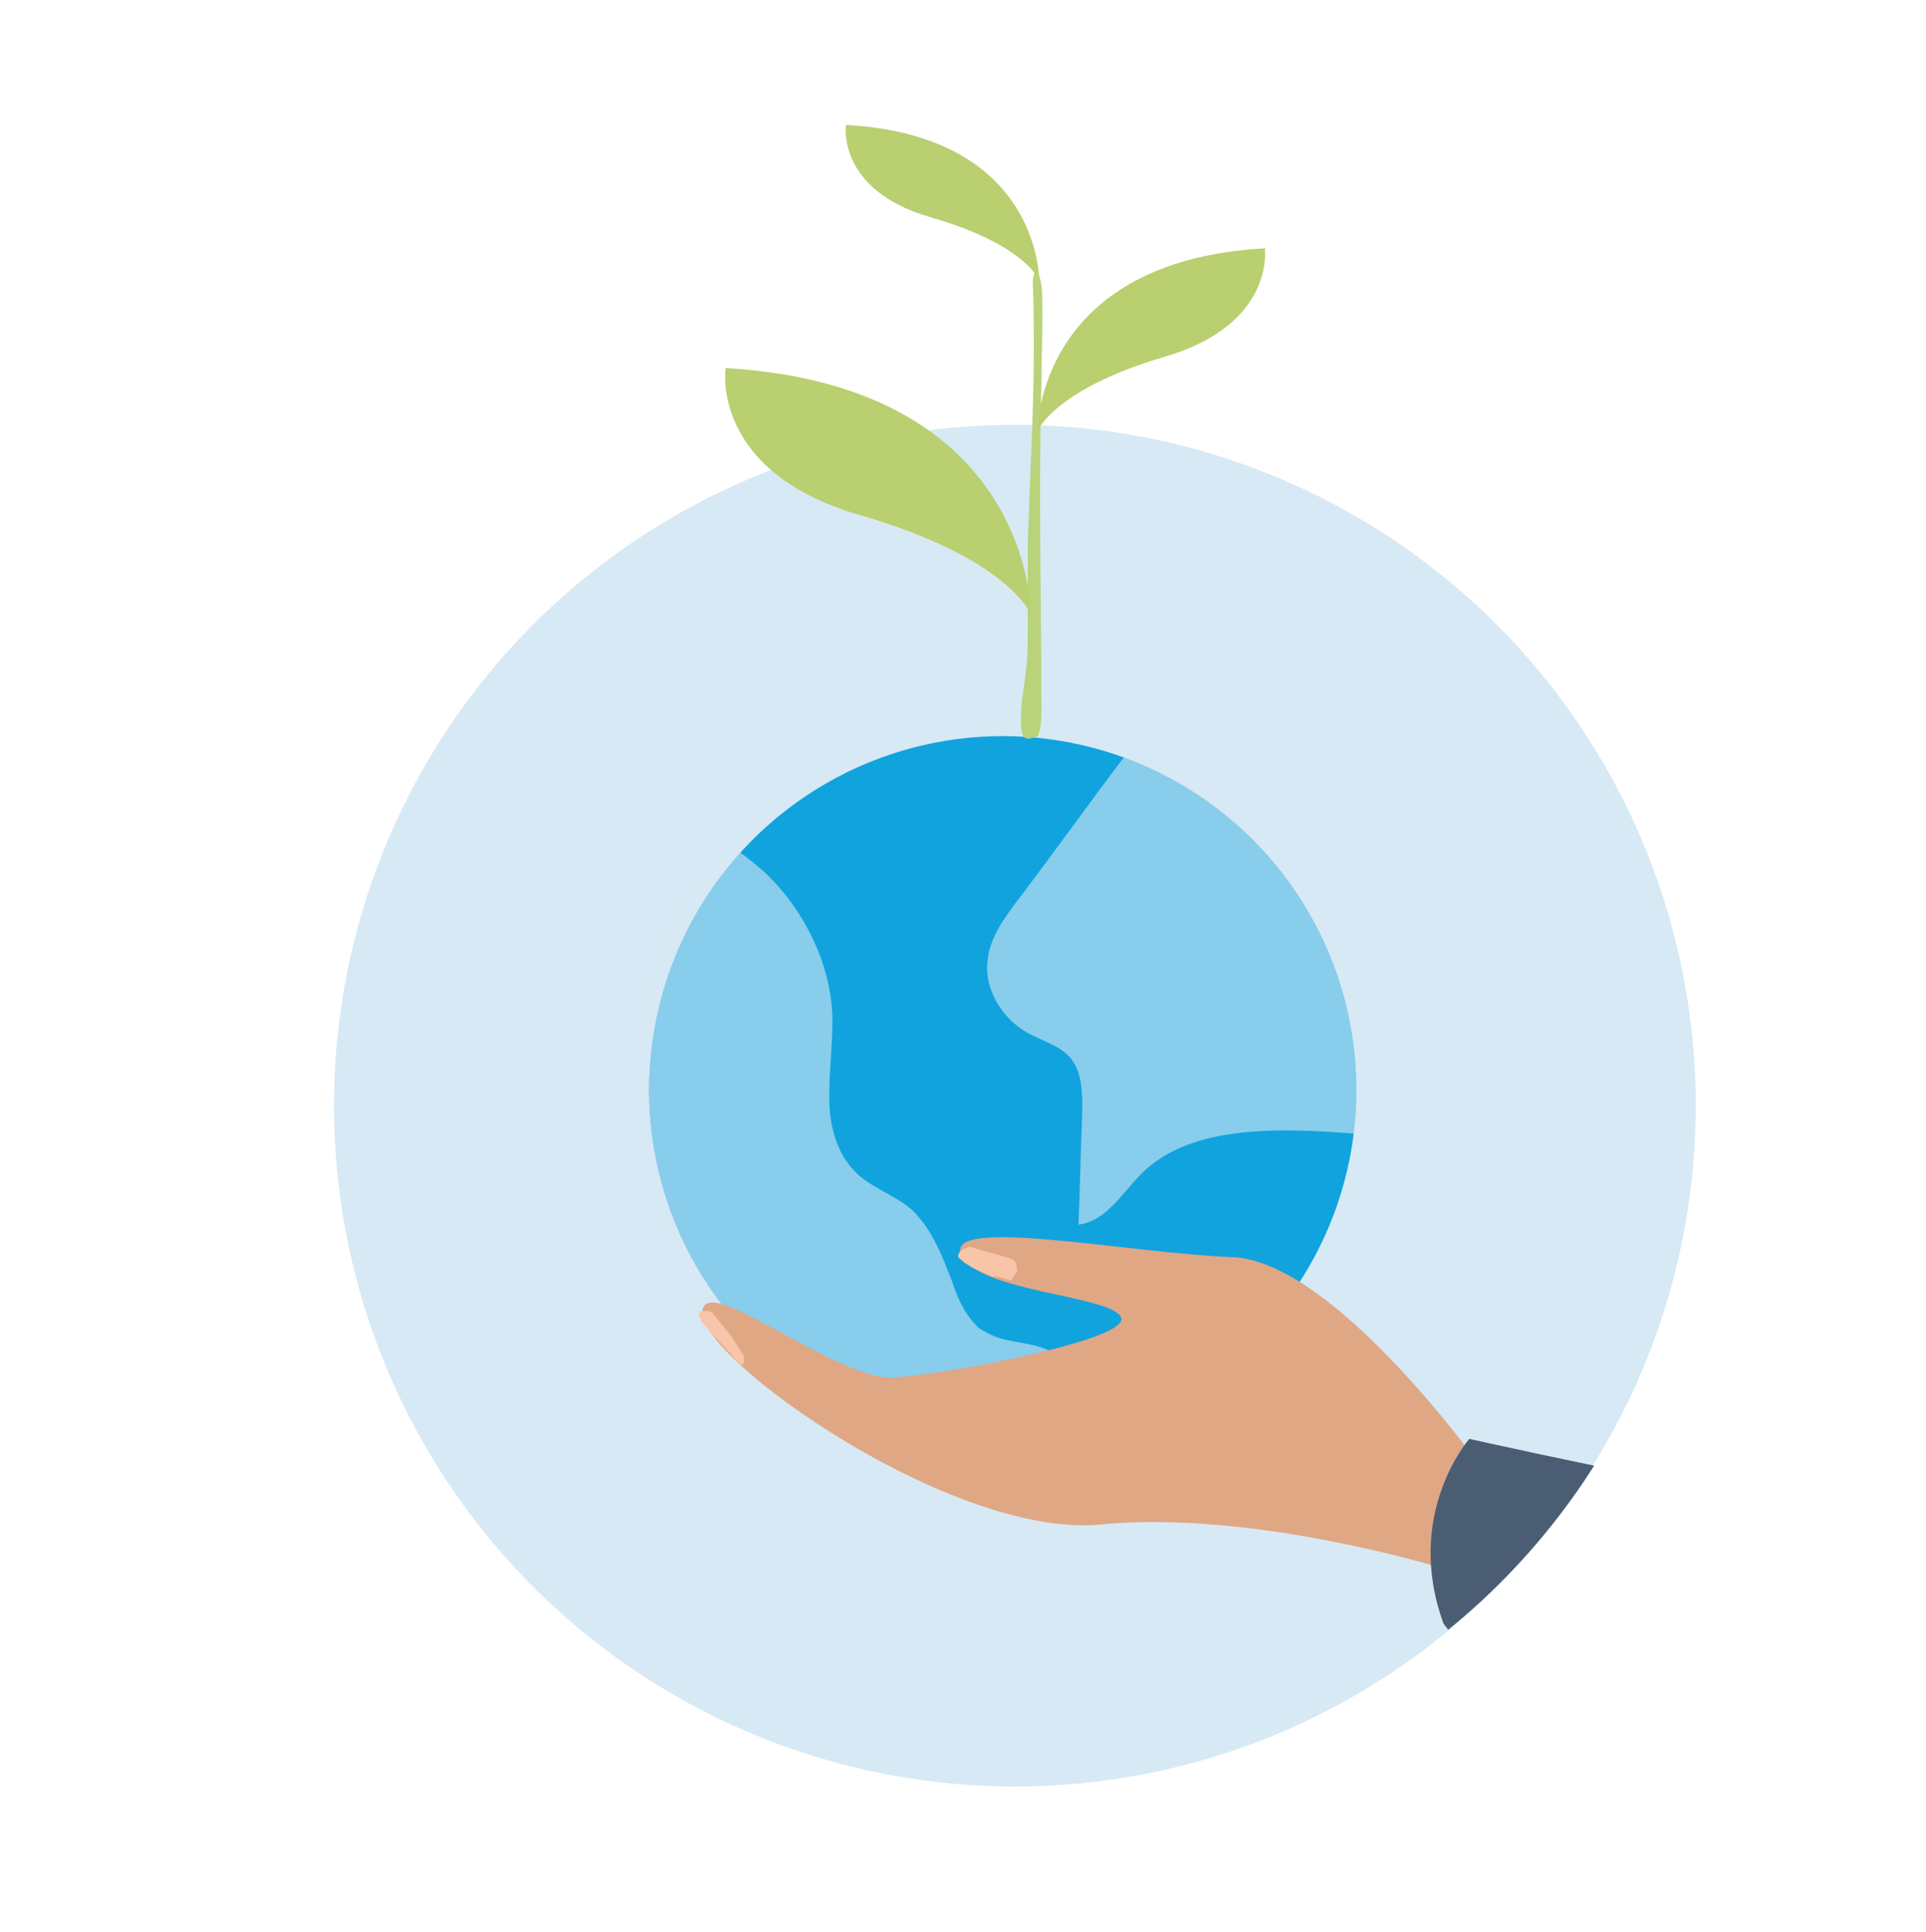 <?xml version="1.0" encoding="UTF-8"?>
<svg xmlns="http://www.w3.org/2000/svg" xmlns:xlink="http://www.w3.org/1999/xlink" version="1.1" viewBox="0 0 254.3 255.1">
  <defs>
    <style>
      .cls-1 {
        fill: none;
      }

      .cls-1, .cls-2, .cls-3, .cls-4, .cls-5, .cls-6, .cls-7, .cls-8 {
        stroke-width: 0px;
      }

      .cls-9 {
        clip-path: url(#clippath-1);
      }

      .cls-2 {
        fill: #b8d379;
      }

      .cls-3 {
        fill: #f8c5a9;
      }

      .cls-4 {
        fill: #4b5d73;
      }

      .cls-5 {
        fill: #11a3de;
      }

      .cls-10 {
        opacity: .6;
      }

      .cls-6 {
        fill: #b9cf70;
      }

      .cls-7 {
        fill: #d7e9f4;
      }

      .cls-8 {
        fill: #e0a785;
      }

      .cls-11 {
        display: none;
      }
    </style>
    <clipPath id="clippath-1">
      <ellipse class="cls-1" cx="133.6" cy="146" rx="90.7" ry="89.6"></ellipse>
    </clipPath>
  </defs>
  <g id="Ebene_1" data-name="Ebene 1">
    <circle class="cls-7" cx="134" cy="146" r="89.9"></circle>
    <path class="cls-7" d="M122.6,166.9s0,0-.1,0c0,0-.1,0-.2,0"></path>
    <g>
      <g>
        <g>
          <circle class="cls-5" cx="132.4" cy="143.9" r="46.7"></circle>
          <g class="cls-10">
            <path class="cls-7" d="M141.1,182.8c0,.8-.3,1.5-1,2-.6.4-1.3.6-2,.7-3.1.7-8.7,4-11.9,4.8-22.9-3.1-40.5-22.7-40.5-46.4s3.8-22.6,11.4-30.9l.5-.5c1.3.9,2.5,1.9,3.7,3,5,4.9,8.4,11.9,8.6,18.7,0,.3,0,.7,0,1,0,3-.4,6.1-.4,9.1s0,.5,0,.8c0,3.4.9,7,3.3,9.5.2.2.3.3.5.5,2,1.8,4.7,2.7,6.8,4.4.4.3.7.6,1,1,2.2,2.4,3.4,5.6,4.6,8.7.7,2.1,1.6,4.2,3.1,5.7.3.4.7.7,1.2.9,2.3,1.5,5.4,1.3,8,2.3.7.3,1.3.7,1.8,1.3.9.9,1.4,2.1,1.4,3.2Z"></path>
            <path class="cls-7" d="M179.3,144.1c0,2,0,3.7-.3,5.6-9.4-.7-21.7-1.4-28.3,5.3-2.6,2.6-4.7,6.3-8.3,6.7.2-5,.3-10,.5-15,0-2.3,0-4.9-1.4-6.8-1.4-1.8-3.8-2.4-5.8-3.5-3.4-1.9-5.8-5.8-5.3-9.6.3-3,2.2-5.6,4.1-8.1,4.5-5.9,9.4-12.8,13.9-18.7,18.2,6.4,31,23.7,31,44.1Z"></path>
          </g>
        </g>
        <path class="cls-8" d="M195.6,193.8s-19.4-27.3-32.9-27.8c-13.4-.5-37.8-5.4-35.8-.4,2,5,19.6,5.4,21.1,8.3,1.5,3-22.9,7.5-29.9,8-7,.5-22.5-12-25-9.6-4.5,4.5,31.7,31,52.2,29,20.5-2,45.9,6,45.9,6l4.2-13.4Z"></path>
      </g>
      <path class="cls-3" d="M131.1,168.6l-1.1-.5-1.6-.7-1.1-.7-.8-.7c0-.6.4-.9.4-.9l1.1-.5,2.3.7s2.3.6,3.2.9.8,1.7.8,1.7l-.8,1.2c-1.9-.6-2.3-.6-2.3-.6Z"></path>
      <path class="cls-3" d="M94.1,173.3c-.5-.2-1.4-.2-1.4-.2l-.5.4.4,1,1.3,1.5,1.2,1.3,1.5,1.6s.4.6,1.1,1.2.5-1.1.5-1.1l-1.6-2.5-2.5-3.1Z"></path>
    </g>
    <g class="cls-9">
      <path class="cls-4" d="M352,200.9s-5.9,11.6-16.6,25c-12.9,16.1-32.7,34.7-57.6,38.4-11.9,1.8-23.5-.8-34.2-5.6,0,0,0,0,0,0-30.2-13.4-53-44.3-53-44.3-5.3-14.5,3.4-24.4,3.4-24.4,0,0,61.1,13.7,66.9,10.8,5.8-2.9,39.7-100.6,47.8-112.9,8.1-12.3,35.6-18.7,35.6-18.7l7.7,131.6Z"></path>
    </g>
  </g>
  <g id="Punkte" class="cls-11">
    <path class="cls-7" d="M158.8,156.2c2.3,0,2.3-3.5,0-3.5s-2.3,3.5,0,3.5h0Z"></path>
    <path class="cls-7" d="M59.1,97.2c2.3,0,2.3-3.5,0-3.5s-2.3,3.5,0,3.5h0Z"></path>
    <path class="cls-7" d="M185,244.7c2.3,0,2.3-3.5,0-3.5s-2.3,3.5,0,3.5h0Z"></path>
    <path class="cls-7" d="M228,147.8c2.3,0,2.3-3.5,0-3.5s-2.3,3.5,0,3.5h0Z"></path>
    <path class="cls-7" d="M203.1,98.7c.8,0,.8-1.2,0-1.2s-.8,1.2,0,1.2h0Z"></path>
    <path class="cls-7" d="M96.4,139.8c.8,0,.8-1.2,0-1.2s-.8,1.2,0,1.2h0Z"></path>
    <path class="cls-7" d="M130.7,176.8c.8,0,.8-1.2,0-1.2s-.8,1.2,0,1.2h0Z"></path>
    <path class="cls-7" d="M220.1,197.9c.8,0,.8-1.2,0-1.2s-.8,1.2,0,1.2h0Z"></path>
    <path class="cls-7" d="M194.1,137.7c.8,0,.8-1.2,0-1.2s-.8,1.2,0,1.2h0Z"></path>
    <path class="cls-7" d="M212.6,167c.8,0,.8-1.2,0-1.2s-.8,1.2,0,1.2h0Z"></path>
    <path class="cls-7" d="M74.7,159.9c.8,0,.8-1.2,0-1.2s-.8,1.2,0,1.2h0Z"></path>
    <path class="cls-7" d="M50.4,204.7c2.3,0,2.3-3.5,0-3.5s-2.3,3.5,0,3.5h0Z"></path>
    <path class="cls-7" d="M128.1,236.8c.8,0,.8-1.2,0-1.2s-.8,1.2,0,1.2h0Z"></path>
    <path class="cls-7" d="M36.8,164.7c.8,0,.8-1.2,0-1.2s-.8,1.2,0,1.2h0Z"></path>
    <path class="cls-7" d="M78.7,208.1c.8,0,.8-1.2,0-1.2s-.8,1.2,0,1.2h0Z"></path>
  </g>
  <g id="Pflanze">
    <path class="cls-2" d="M136.4,38.3c.3,9.3-.1,18.6-.5,27.8,0,2-.2,4-.2,6,0,2.4,0,4.9,0,7.3,0,1.5,0,3,0,4.4,0,1.4,0,2.9-.2,4.3-.2,2.3-.7,4.5-.7,6.9,0,.5,0,1.1.1,1.5.2,1.1.7,1.1,1.1,1,.2,0,.5-.1.7-.2.1,0,.3,0,.4-.3.3-.6.4-2,.4-3.2,0-14.3-.4-28.6,0-42.9,0-3.8.2-7.6.1-11.3,0-.9,0-1.7-.2-2.5s-.4-1.3-.7-1.1-.4,1.2-.3,1.9"></path>
    <path class="cls-6" d="M167,32.7s1.5,10.1-13.2,14.4c-14.6,4.3-16.8,9.8-16.8,9.8,0,0-.2-22.4,29.9-24.1Z"></path>
    <path class="cls-6" d="M111.7,16.5s-1.3,8.6,11.2,12.2c12.5,3.6,14.3,8.3,14.3,8.3,0,0,.2-19.1-25.5-20.5Z"></path>
    <path class="cls-6" d="M95.8,48.7s-2,13.6,17.7,19.3c19.7,5.7,22.6,13.1,22.6,13.1,0,0,.3-30.1-40.3-32.5Z"></path>
  </g>
</svg>
